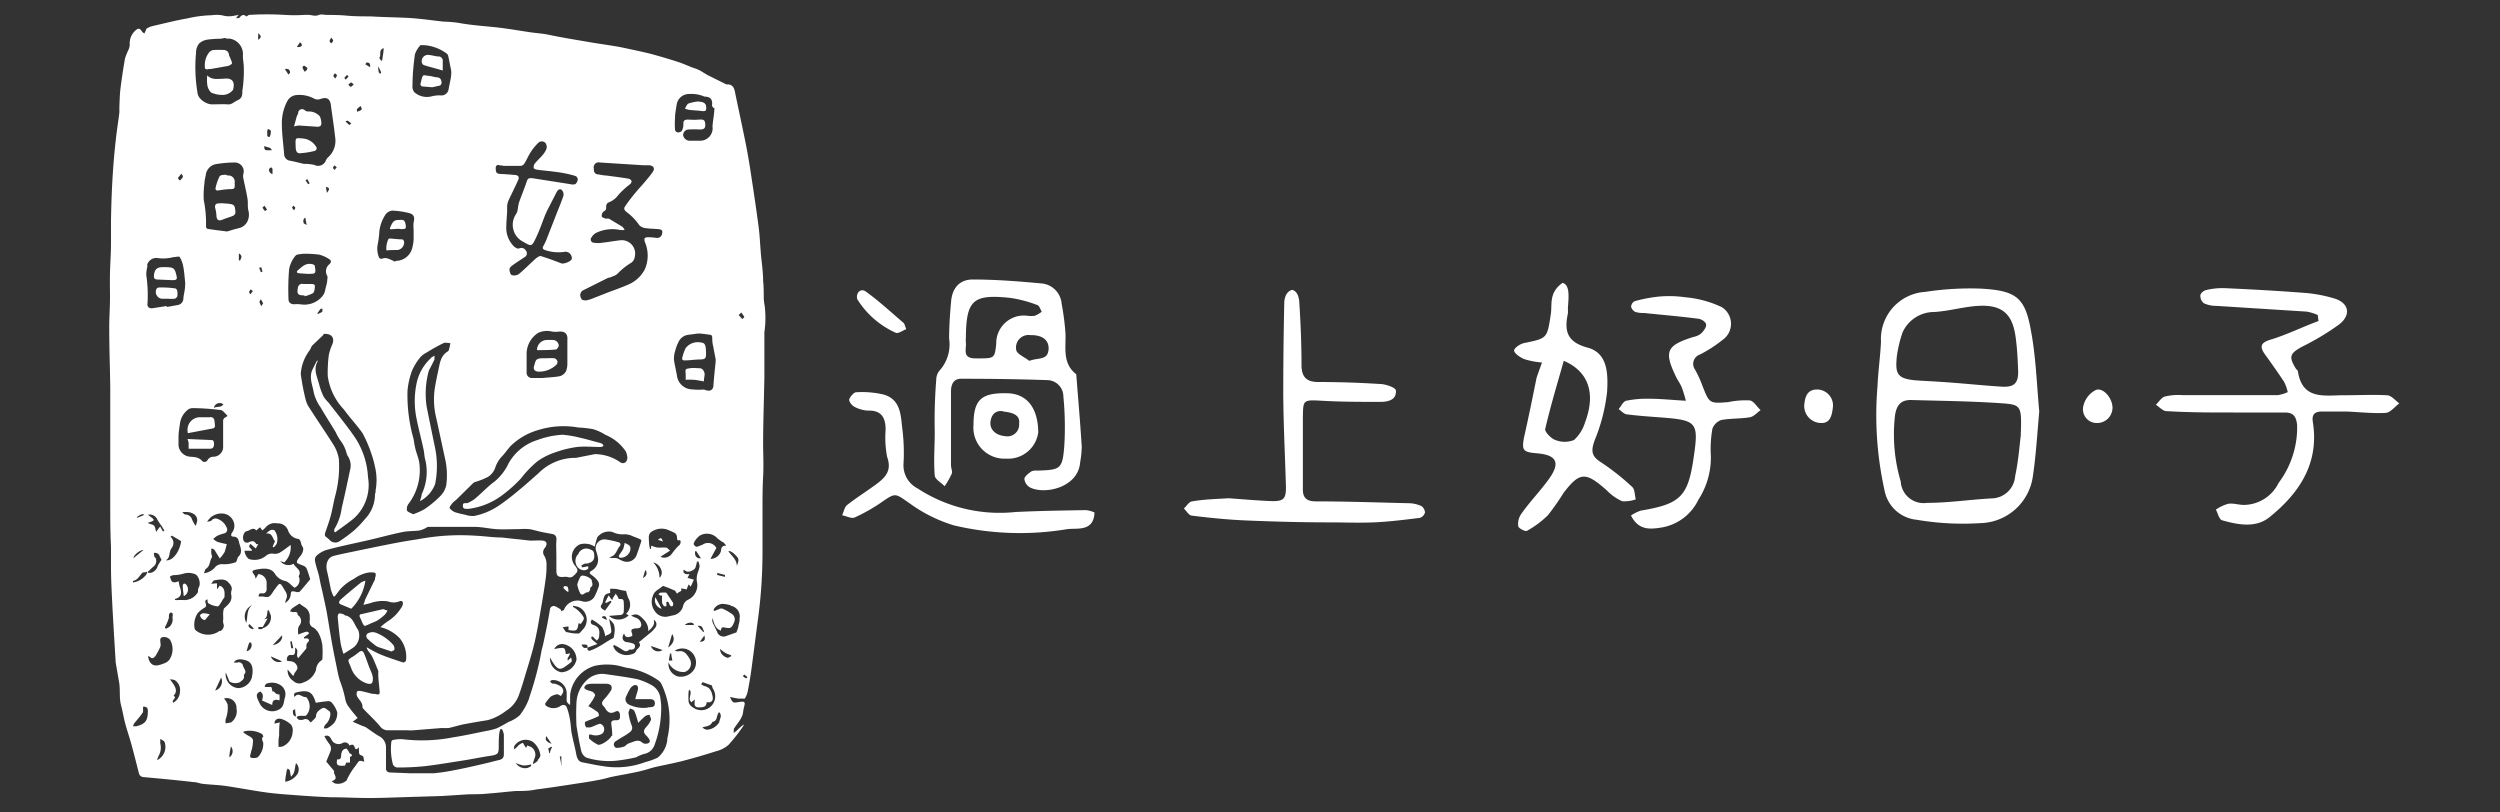 <svg id="圖層_1" data-name="圖層 1" xmlns="http://www.w3.org/2000/svg" viewBox="0 0 200 65"><rect x="0" y="0" width="200" height="65" fill="#333333" stroke="none"/><defs><style>.cls-1{fill:#fff;}</style></defs><title>icon-logo</title><path class="cls-1" d="M25.88,31.71a5.86,5.86,0,0,1-.33-.88c-.14-.64-.53-1.26-.13-1.93,0,0,0,0-.05-.07-.13.25-.25.48-.36.71-.32.65,0,1.28.1,1.9a3.47,3.47,0,0,0,.53,1.14c.39.67.81,1.32,1.22,2a3.77,3.77,0,0,0,.41.71,2.72,2.72,0,0,1,.45.94,1.13,1.13,0,0,0,.08.22A1.36,1.36,0,0,1,28,37.62c-.21,1-.42,2-.66,3a4.26,4.26,0,0,1-.6,1.72s0,.12,0,.18l.07.07c.5-.37,1-.71,1.49-1.11a3.6,3.6,0,0,0,1.14-3.3,6.35,6.35,0,0,0-1.28-3.52.56.56,0,0,1-.05-.08c-.28-.37-.56-.75-.85-1.12l-1-1.28A2.24,2.24,0,0,1,25.88,31.71Z"/><path class="cls-1" d="M31.81,20a.61.61,0,0,0,.52-.64c0-.08-.09-.21-.15-.21-.32,0-.65-.05-1-.07a.16.16,0,0,0-.12.07,1.8,1.8,0,0,0-.15.88C31.28,20,31.55,20,31.81,20Z"/><path class="cls-1" d="M16,49.24c0,.06.09.19.16.27a.94.94,0,0,0,.23.1l.39-.46a1.89,1.89,0,0,0-.51-.09A.33.33,0,0,0,16,49.24Z"/><path class="cls-1" d="M24.87,22.72c-.2,0-.41,0-.61,0a.34.34,0,0,0-.43.32c-.09.48,0,.6.53.59l0,.07a2.39,2.39,0,0,0,.68-.25c.12-.1.14-.36.15-.55S25,22.73,24.87,22.72Z"/><path class="cls-1" d="M23.91,21.86l.69.05c.64,0,.68,0,.6-.53,0-.19-.11-.23-.28-.26-.51-.09-.8.26-1.12.53C23.71,21.73,23.74,21.85,23.91,21.86Z"/><path class="cls-1" d="M14.71,46.69a.21.21,0,0,0-.09.18c0,.26.05.52.08.82a.59.59,0,0,0,.18-.94A.19.19,0,0,0,14.71,46.69Z"/><path class="cls-1" d="M46.45,46.11a2.69,2.69,0,0,0-.27.65,2.57,2.57,0,0,0,.24.71c.2.28.4-.16.64-.08,0,0,.11-.11.14-.19s0-.19.06-.22c.24-.16.09-.37.08-.55S46.61,45.91,46.45,46.11Z"/><path class="cls-1" d="M34.49,28.61s-.06.09-.11.13a3.77,3.77,0,0,0-1.05,1.91,6.94,6.94,0,0,0,0,2.87c.16.81.38,1.61.55,2.42.07.29.06.59.15.87a4.18,4.18,0,0,1-.3,2.74c0,.15-.07.31-.13.54a2.55,2.55,0,0,0,1.21-1.37,7.3,7.3,0,0,0,0-2.87c-.23-1.11-.46-2.22-.68-3.33a7,7,0,0,1,.15-2.77.87.87,0,0,1,.1-.24c.13-.26.27-.51.38-.77,0-.07,0-.19,0-.29Z"/><path class="cls-1" d="M28,60.28c-.05,0-.07-.12-.11-.17s-.13-.22-.19-.22a.41.41,0,0,0-.3.16.8.8,0,0,0-.11.38c0,.2-.06.37-.31.31-.11.46,0,.56.62.51l.1-.24L28,61l0-.45C28.12,60.51,28.28,60.41,28,60.28Z"/><path class="cls-1" d="M33.91,5.21c.48.15,1,.28,1.51.43,0-.28,0-.52,0-.75a.34.34,0,0,0-.28-.37c-.27,0-.54-.1-.81-.12a.5.5,0,0,0-.58.61A.29.29,0,0,0,33.91,5.21Z"/><path class="cls-1" d="M33.84,6.92l.74.06.49-.11c.17,0,.28-.14.25-.33s-.11-.33-.34-.35-.49-.11-.74-.13-.39-.13-.47.14-.08.31-.12.46A.19.19,0,0,0,33.84,6.92Z"/><path class="cls-1" d="M31.45,18.33c.21,0,.41-.06.62,0,.38,0,.45,0,.37-.42s-.29-.31-.62-.31-.44.23-.57.51S31.22,18.35,31.45,18.33Z"/><path class="cls-1" d="M24.24,11.08c-.61-.05-.61-.09-.59.54,0,.46.08.65.35.64a6.54,6.54,0,0,0,1.15-.18.22.22,0,0,0,.12-.37A1.38,1.38,0,0,0,24.24,11.08Z"/><path class="cls-1" d="M15.05,34.65l2-.38a.23.23,0,0,0,.15-.17,4,4,0,0,0-.05-.47.29.29,0,0,0-.36-.25l-.77,0a1,1,0,0,0-1,1.2S15,34.66,15.05,34.65Z"/><path class="cls-1" d="M17.5,15.23a7,7,0,0,1,.91-.1c.35,0,.4-.05.36-.49a.5.5,0,0,0-.53-.6c-.08,0-.16-.07-.22-.06s-.4,0-.46.14a4.08,4.08,0,0,0-.3.85C17.2,15.18,17.28,15.27,17.5,15.23Z"/><path class="cls-1" d="M18.53,16.34a2.84,2.84,0,0,0-.51-.06,2.33,2.33,0,0,0-.59,0c-.18,0-.27.16-.21.38a3,3,0,0,1,.09.5c0,.44.17.55.5.41s.57-.19.84-.31a.32.32,0,0,0,.18-.23,1.52,1.52,0,0,0-.07-.52A.37.37,0,0,0,18.53,16.34Z"/><path class="cls-1" d="M16.72,5.52l.14,0L18.1,5.3a.74.74,0,0,0,.44-.19c.06-.07-.05-.28-.1-.42s-.1-.19-.12-.29A.41.41,0,0,0,17.94,4,7.93,7.93,0,0,0,17.1,4a.55.55,0,0,0-.35.17,1.63,1.63,0,0,0-.36,1.17C16.36,5.54,16.5,5.58,16.72,5.52Z"/><path class="cls-1" d="M17.87,6.3h0c-.44,0-.91.12-1.29-.27a3.16,3.16,0,0,0,0,.73,1.06,1.06,0,0,0,.32.65,2.14,2.14,0,0,0,.82.18,1.06,1.06,0,0,0,.92-.4C18.83,6.53,18.57,6.2,17.87,6.3Z"/><path class="cls-1" d="M16.84,35.2,15,35.12a2.46,2.46,0,0,1,.09.31c0,.13,0,.25,0,.47l1.71,0c.24,0,.34-.17.32-.41S17.07,35.2,16.84,35.2Z"/><path class="cls-1" d="M25.4,10.14a.37.37,0,0,0,.26-.09c.12-.12,0-.75-.16-.83a1.19,1.19,0,0,0-.9-.3c-.07,0-.16-.06-.23-.11a.31.31,0,0,0-.51.18c0,.13-.11.26-.14.39s-.12.44-.2.74a1.87,1.87,0,0,1,.39-.08Z"/><path class="cls-1" d="M22,43.3l-.19.43.09.06a1.56,1.56,0,0,0,.23-.28,1.16,1.16,0,0,0-.18-1.09.41.41,0,0,0-.33,0,1.56,1.56,0,0,0-.33.27C21.79,42.6,21.78,43.06,22,43.3Z"/><path class="cls-1" d="M12.56,22.36l1.15.05v0h.15c.3,0,.32-.12.26-.36-.14-.6-.21-.66-.83-.68h-.24c-.53,0-.7.18-.74.73C12.3,22.26,12.38,22.35,12.56,22.36Z"/><path class="cls-1" d="M53.3,47.41a4.23,4.23,0,0,0-.43,0c-.07,0-.13.07-.2.12a1.77,1.77,0,0,0,.17.12s.09,0,.13,0a3.41,3.41,0,0,0,0,.57.66.66,0,0,0,.16.28s.18,0,.18,0,0-.21,0-.33c.19-.1.2.08.26.21a.23.23,0,0,0,.14.13s.12,0,.13-.09a.36.36,0,0,0,0-.21Z"/><path class="cls-1" d="M14,23.07A7.57,7.57,0,0,0,12.73,23a.25.25,0,0,0-.21.11.55.55,0,0,0,.43.79c.16,0,.33,0,.5,0v0a2.74,2.74,0,0,0,.5,0c.09,0,.24-.14.24-.22S14.27,23.12,14,23.07Z"/><path class="cls-1" d="M49.73,44.62a.82.82,0,0,0,.68-.55c.07-.39,0-.43-.44-.64a2.44,2.44,0,0,1-.12.5,4,4,0,0,1-.29.43C49.45,44.55,49.52,44.63,49.73,44.62Z"/><path class="cls-1" d="M44.35,28.66a3.9,3.9,0,0,0-.59,0h-.3c-.63,0-.59.15-.74.64-.07.25.06.41.33.43a2,2,0,0,0,1.45-.54.33.33,0,0,0,.09-.3A.36.36,0,0,0,44.35,28.66Z"/><path class="cls-1" d="M52.84,55.94a1.38,1.38,0,0,0-.66-1.1,5.22,5.22,0,0,0-1.17-.5c-.87-.18-1.76-.29-2.64-.42a1.77,1.77,0,0,0-1.31.39,2.65,2.65,0,0,0-.94,1.84,18.67,18.67,0,0,0,0,1.93c.1.57.21,1.29.38,2a.83.83,0,0,0,.41.53,6.07,6.07,0,0,0,2.36.25,14.44,14.44,0,0,0,1.6-.27.55.55,0,0,0,.15-.08,4.78,4.78,0,0,1,.48-.19,1.08,1.08,0,0,0,.85-.69,8.38,8.38,0,0,0,.54-2.71C52.91,56.6,52.89,56.26,52.84,55.94Zm-3.93,2.94c-.09.27-.84.79-1.09.69a2.81,2.81,0,0,1-.7-.5s0-.19,0-.29a.51.51,0,0,1,.22,0,1,1,0,0,0,.84-.09A.46.46,0,0,0,48,57.9c-.26.06-.5.2-.77.29-.1,0-.28,0-.33,0a.58.58,0,0,1-.11-.39c0-.06.17-.11.27-.16a8,8,0,0,0,.85-.36.43.43,0,0,0-.09-.31,7.71,7.71,0,0,0-.75-.48c.08-.11.18-.23.26-.36a2.53,2.53,0,0,0,.28-.51c0-.06-.1-.21-.18-.26s-.35-.11-.51-.18-.18-.15-.17-.2a.4.4,0,0,1,.2-.22,1.48,1.48,0,0,1,.47-.06c.37,0,.75,0,1.12,0a.56.56,0,0,1,.35.14.43.43,0,0,1,0,.38,5.34,5.34,0,0,1-.59.76c-.17.2-.19.36,0,.53l.06.06c.2.36.41.61.89.35.22-.12.35.08.35.32s0,.39-.34.38-.4.12-.34.43a7,7,0,0,1,.06.8A.31.31,0,0,1,48.91,58.88Zm3.16-1.27a2,2,0,0,1-.39.57c-.21.24-.22.42,0,.64l.12.13c.12.15.28.34.11.48a.48.48,0,0,1-.5,0c-.35-.33-.67-.1-1,0s-.32.24-.5.3a1.81,1.81,0,0,1-.61.1c-.07,0-.18-.14-.19-.22a.32.32,0,0,1,.1-.28c.29-.2.59-.37.89-.55a3.06,3.06,0,0,0,.29-.21.42.42,0,0,0,.14-.54,4.37,4.37,0,0,1-.25-1c0-.11.08-.24.12-.36.12.06.27.09.33.18a2.49,2.49,0,0,1,.2.54c.05.13.08.27.13.44a7.05,7.05,0,0,1,.57-.55.9.9,0,0,1,.34-.1C52,57.34,52.12,57.5,52.07,57.61Zm-.25-1a2.67,2.67,0,0,1-1.52-.25.48.48,0,0,1-.22-.62c.1-.21.2-.43.32-.63a.72.72,0,0,1,.26-.26c.24-.12.41,0,.38.28a3,3,0,0,1-.12.43l-.1.37c.36,0,.67,0,1,0s.56,0,.57.34S52.06,56.57,51.82,56.59Z"/><path class="cls-1" d="M52.93,48.7c-.16-.3-.32-.6-.5-.92A.71.71,0,0,0,52.93,48.7Z"/><path class="cls-1" d="M37.33,40.71h.12a5.61,5.61,0,0,0,2.76-1.12,10.83,10.83,0,0,0,1.47-1.32A8.62,8.62,0,0,1,43,36.9a5.33,5.33,0,0,1,1.41-.71,8.68,8.68,0,0,1,1.74-.43c.63-.07,1.28,0,1.93,0a.52.52,0,0,0,.19-.08c0-.07-.06-.16-.12-.19a2.15,2.15,0,0,0-.36-.11c-.46-.12-.91-.26-1.38-.36A8.38,8.38,0,0,0,45,34.78,6.82,6.82,0,0,0,43,35.2a4,4,0,0,0-2.32,1.88,4.13,4.13,0,0,1-1.1,1.43c-.59.43-1.1,1-1.66,1.45a3.23,3.23,0,0,1-.53.29c-.31,0-.36,0-.36.22S37.17,40.7,37.33,40.71Z"/><path class="cls-1" d="M44.24,27.2a5.27,5.27,0,0,0-.56,0,.81.81,0,0,0-.72.81c.51,0,1,0,1.5-.05.09,0,.22-.19.24-.3A.47.47,0,0,0,44.24,27.2Z"/><path class="cls-1" d="M52.63,43.18l.41.14C52.92,43,52.87,43,52.63,43.18Z"/><path class="cls-1" d="M61.18,24.5a4.66,4.66,0,0,1-.08-.64c0-.46,0-.93-.05-1.39,0-.76-.13-1.53-.19-2.29s-.08-1.3-.16-1.95c-.17-1.3-.36-2.59-.56-3.89-.13-.88-.27-1.77-.44-2.64-.28-1.42-.59-2.82-.88-4.23-.07-.36-.14-.7-.61-.72a.34.34,0,0,1-.11,0l-1.54-.77L56,5.64l-.26-.12-.38-.13c-.36-.14-.71-.3-1.07-.42-.67-.22-1.35-.42-2-.6S50.71,4,49.92,3.83s-1.85-.3-2.77-.46C46,3.17,44.91,3,43.79,2.76c-.43-.08-.87-.11-1.31-.17-.95-.14-1.9-.31-2.85-.41s-2-.17-3-.36a10.73,10.73,0,0,0-1.14-.09c-.85-.09-1.71-.22-2.57-.28-1.09-.07-2.18-.07-3.27-.14-.64,0-1.29,0-1.93-.06S26.62,1.2,26,1.19a1,1,0,0,0-.49,0c-.29.15-.56,0-.84,0-.1,0-.2,0-.29,0a12.68,12.68,0,0,1-1.63,0,23.62,23.62,0,0,0-2.79,0c-.08,0-.16.08-.25.13-.19-.18-.36-.15-.53.07,0,.06-.17.05-.26.08l0-.08.18-.21a4.36,4.36,0,0,1-.67.12,2,2,0,0,1-.68-.08,3,3,0,0,0-.84,0A9.49,9.49,0,0,0,15,1.47c-.93.16-1.85.4-2.77.61a1.67,1.67,0,0,0-.44.17c-.08,0-.11.17-.16.26s-.05.11-.08.17a1,1,0,0,1-.16-.12c-.11-.14-.19-.33-.41-.23a1.36,1.36,0,0,0-.6,1.23,1,1,0,0,1-.1.42,5.11,5.11,0,0,0-.28.7c-.14.79-.26,1.59-.36,2.39-.06.48-.07,1-.09,1.47,0,.15,0,.31,0,.46-.1.8-.23,1.6-.31,2.4-.11,1-.19,2-.25,3.06s-.09,2.08-.11,3.13c0,.62,0,1.24,0,1.86,0,.78-.06,1.57-.08,2.35s0,1.32,0,2c0,.85-.07,1.69-.06,2.53,0,1.56.06,3.11.08,4.66,0,1.24,0,2.48,0,3.72,0,1,0,2.09,0,3.13,0,.81,0,1.61,0,2.42,0,1.16,0,2.32.06,3.47,0,.55,0,1.09,0,1.63,0,1,.06,2.08.11,3.12.08,1.47.17,2.94.26,4.41a.24.24,0,0,0,0,.08l.27,1.56c.12.62,0,1.25.16,1.87s.21,1,.34,1.49.35,1.14.51,1.72c.2.74.39,1.49.58,2.24a.4.4,0,0,0,.4.32c1.35.12,2.7.25,4,.4.25,0,.49.12.74.14.61.07,1.22.08,1.83.17,1.09.16,2.16.37,3.25.52.8.11,1.61.16,2.41.22s1.81.13,2.71.16c1.11,0,2.22.07,3.34.06s2.42-.07,3.63-.1l1.94-.06,2.2-.14c.51,0,1,0,1.52-.06.73-.05,1.45-.14,2.18-.2.54,0,1.08,0,1.62-.12,1.1-.14,2.2-.31,3.3-.48.62-.09,1.23-.19,1.84-.31.33-.06.66-.17,1-.24.65-.13,1.32-.24,2-.39s1-.29,1.54-.41,1.32-.27,2-.44c.92-.24,1.82-.5,2.72-.79a2.36,2.36,0,0,0,1-.51,13.42,13.42,0,0,0,1.15-1.46.58.58,0,0,0,.08-.18,4.81,4.81,0,0,0-.58.51l-.23.18c0-.11,0-.24,0-.32.15-.24.33-.46.48-.69a2,2,0,0,0,.22-.44c.06-.2.06-.41.12-.61.12-.44.07-.49-.39-.42s-.51.12-.73-.41a5.76,5.76,0,0,0,.7.14c.16,0,.42,0,.48,0a1.75,1.75,0,0,0,.26-.7c.12-.61.22-1.23.3-1.84.16-1.2.31-2.4.47-3.61A40.4,40.4,0,0,0,61,44.06c0-1.06,0-2.13,0-3.19s0-1.84.05-2.75,0-1.76,0-2.63c0-1.77.07-3.53.1-5.29,0-.64,0-1.27,0-1.9s0-1.14,0-1.71A8.12,8.12,0,0,0,61.18,24.5ZM59,44.59c.17.24,0,.46-.05.71,0-.55-.43-.82-.68-1.21C58.44,44.05,58.7,44.23,59,44.59Zm-1.16-1.23a2.43,2.43,0,0,1,.26.29c-.39,0-.4.21-.43.46a.87.87,0,0,1-.83.6c.16-.31.31-.58.47-.87a.76.76,0,0,0-1.1-.27l-.4.16c-.17.05-.38-.15-.29-.32a1.5,1.5,0,0,1,.48-.57,1.14,1.14,0,0,1,1.32.15C57.43,43.12,57.62,43.23,57.79,43.36ZM58,46l0,.15L57.38,46l0-.17Zm-3,2a.77.77,0,0,0-.34.43,1,1,0,0,1-.83.8l-.35.08a1,1,0,0,1-1.09-.41,1.26,1.26,0,0,1-.16-1.23c.12-.42.52-.53.79-.79,0,0,0,0,.05,0a9.29,9.29,0,0,1,.87.35c.09,0,.15.17.22.27l.06-.07.28-.16,0-.2.45.08c0-.11.09-.24.14-.4l.17.18.25-.56L55,46.23l.16-.3a2,2,0,0,1-.27,0,.39.39,0,0,1-.21-.14s0-.14,0-.21a1.28,1.28,0,0,1,.2.11c.17.14.68-.06.76-.3s.08-.31.12-.47h.11a1.4,1.4,0,0,1,.1.39,3.28,3.28,0,0,1-.15.51,1.64,1.64,0,0,0-.08.65A1.29,1.29,0,0,1,55,48Zm.44,2-.65,0c.17-.2.58-.25.68-.11S55.44,50,55.43,50Zm-2,1.84.33-1.12C54,51.06,53.93,51.48,53.41,51.83Zm.39,1-.31,0c0-.2.06-.38.08-.56l.1,0C53.71,52.47,53.75,52.66,53.8,52.87Zm-2.7-1.43c.13.18.06.31-.06.44s-.13.11-.16.18c-.08.23-.26.29-.49.34a1.2,1.2,0,0,1-1.22-.4,1.4,1.4,0,0,1-.15-.3l.08-.07a5.19,5.19,0,0,1,.65.37c.22.15.39.19.55,0,0,0,.1,0,.15,0,.23,0,.32-.11.32-.28s-.14-.2-.25-.24a3.12,3.12,0,0,0-.46-.09c-.29-.07-.38-.39-.16-.68.11.4.37.3.65.2,0-.07,0-.12,0-.17-.14-.32-.08-.4.28-.44.19,0,.43,0,.44-.29a.63.63,0,0,0-.43-.56,2.26,2.26,0,0,1-.38-.17c.4-.19.63-.1,1,.31a1.19,1.19,0,0,1,.37.94c.26-.26.56-.47.44-.92a.42.42,0,0,1,.13.62,2.18,2.18,0,0,1-.42.44l-.79.65A.25.25,0,0,0,51.1,51.44ZM47,51.81v0c-.26.08-.38,0-.48-.25.46,0,.49,0,.48.25h0v0l.79-.29-.41-.34a.46.46,0,0,1-.09-.2s.09-.07.11-.06a.58.58,0,0,1,.14.13l.21.2c.06-.08.16-.17.17-.26.06-.51.08-.82-.46-1-.22-.07-.25-.24-.11-.43a4.23,4.23,0,0,1,.82.6,2.2,2.2,0,0,1,.25.76c.09-.18.53-.12.48-.5s-.1-.55-.17-.9a1.8,1.8,0,0,1,.38.43,1.42,1.42,0,0,1,.06.58,5,5,0,0,1-.08.51,2.1,2.1,0,0,0-.3.15l-.33.2c-.14.09-.29.19-.44.27a4.68,4.68,0,0,1-.78.38c-.14.05-.28,0-.24-.23Zm-1.31.78-.12.13-.16.13c0-.07,0-.15,0-.2a1.67,1.67,0,0,0,.2-.38l-.34.06c-.06-.18,0-.49-.28-.5a3.11,3.11,0,0,0-.65.1.69.69,0,0,1,.72-.4,1.25,1.25,0,0,1,1.06,1.25,1.29,1.29,0,0,1-1.23,1A1.13,1.13,0,0,1,44,52.6a5.39,5.39,0,0,0,.37.6c.29.37.49.39.88.1a5.32,5.32,0,0,0,.47-.36.22.22,0,0,0,0-.18C45.75,52.7,45.69,52.65,45.66,52.59Zm-.32-2c-.13,0-.21-.23-.36-.41l.47-.07v.29c.65.11.72.06.8-.54l.19.05c.09-.14.16-.23.22-.34a.32.32,0,0,0,0-.19,2.26,2.26,0,0,0-.85-.83v-.08a1.76,1.76,0,0,1,.49.11,1.13,1.13,0,0,1,.27,1.81c-.1.1-.21.29-.33.29A3,3,0,0,1,45.34,50.56Zm4.93-1.37a1.15,1.15,0,0,1-1.59.05l.91-.07a.28.28,0,0,0,.28-.32,5.45,5.45,0,0,0,0-.7c0-.14-.05-.28-.27-.26s-.15-.12-.22-.2a1.53,1.53,0,0,1-.16-.25c0,.1-.11.19-.16.28S49,47.9,49,48l-.1-.07-.21-.3c-.09.18-.19.37-.28.56l.08.05.35-.18.08.08-.52.71c-.24-.15-.48-.25-.23-.55a.83.83,0,0,0,.08-.28c.1-.43.18-.52.56-.58,0-.14,0-.27,0-.34.27,0,.48,0,.69.06s.44.09.59.12a3.88,3.88,0,0,0,.17.56,1,1,0,0,1-.18,1.27Zm-1.73.4-.4-.2,0-.09C48.36,49.26,48.5,49.26,48.54,49.59Zm2.85-3.33c.07-.25.14-.46.2-.69C51.82,45.81,51.74,46.11,51.39,46.26ZM53,52a.6.6,0,0,1-.92-.32Zm-.73-7a.88.88,0,0,1,.64.62.58.58,0,0,1-.15.61A1.71,1.71,0,0,0,52.26,45Zm3.35-.91.08,0,.37.57a.38.38,0,0,1-.45-.27A.69.69,0,0,1,55.61,44.12Zm.73,6.41-.08.07-.46-.5C56.24,50,56.2,50.34,56.34,50.53Zm0,.34c.1.37,0,.48-.37.51ZM54,9.45c0-.36.08-.71.13-1.06a1,1,0,0,1,1-.87,2.58,2.58,0,0,1,1.23.21s0,0,0,0c.48,0,.67.24.6.71,0,.06.07.13.1.19l.09,0c0,.49-.12,1-.15,1.48A1,1,0,0,1,56,11.26c-.27,0-.53,0-.8,0a.54.54,0,0,1-.55-.44.45.45,0,0,1,.43-.46,6.27,6.27,0,0,1,.87,0c.39,0,.49-.1.47-.44s-.16-.38-.53-.35-.59,0-.88,0-.35.12-.34.38a1.07,1.07,0,0,1-.13.53.44.44,0,0,1-.35.11.27.27,0,0,1-.19-.21A7.79,7.79,0,0,1,54,9.45Zm0,18.68a3.36,3.36,0,0,1,.27-.75,1,1,0,0,1,.82-.6l.77-.1c.24,0,.59.05.92.1.16,0,.21.11.2.3a2.39,2.39,0,0,0,.08.64c.06.35.13.69.19,1a1.77,1.77,0,0,1,0,.23c-.06.61-.13,1.21-.17,1.81,0,.45-.28.6-.7.42a1.21,1.21,0,0,0-.34,0,6.49,6.49,0,0,1-.88-.05,1.25,1.25,0,0,1-1-1.05c-.07-.43-.18-.85-.24-1.28A1.85,1.85,0,0,1,54,28.13Zm0,14.52a.44.44,0,0,1,.16.34c0,.25.06.26.25.22a.35.35,0,0,1-.15.47,6.45,6.45,0,0,0-.52.63.76.76,0,0,1-.76.29.56.56,0,0,1-.13-.07l.76-.48c-.13-.1-.21-.22-.31-.24s-.41,0-.61,0-.37-.09-.6-.15l0,.25H52a3,3,0,0,1-.08-.51c0-.33-.12-.72.29-.91a1.4,1.4,0,0,1,1.32-.06A3.89,3.89,0,0,1,54,42.65ZM46.66,23.22l2-1c.11,0,.24-.06.36-.11a1.07,1.07,0,0,0,.38-.21A5.32,5.32,0,0,1,50.53,21a.7.7,0,0,0,.25-.45,1.07,1.07,0,0,0-1.13-1.33c-.5.05-1,.15-1.49.2a2,2,0,0,1-.64,0,.26.26,0,0,1-.19-.44.89.89,0,0,1,.4-.37,3,3,0,0,1,1.84-.22,1.2,1.2,0,0,0,.4,0,1,1,0,0,0-.18-.25l-1.08-.65c-.06,0-.16,0-.23,0s-.33-.1-.34-.18a.45.45,0,0,1,.15-.39c.2-.1.21-.21.2-.4a.38.38,0,0,1,.16-.31,1.72,1.72,0,0,0,.83-.63,6.91,6.91,0,0,1,.93-.85c.07-.06.14-.2.11-.26a.35.35,0,0,0-.26-.18c-.59-.1-1.18-.17-1.77-.25-.22,0-.45-.07-.67-.09s-.34-.21-.31-.45A.4.4,0,0,1,48,13l3.47.22c.13,0,.27,0,.41,0,.36,0,.55.22.35.52s-.64.82-1,1.22-.86,1-1.24,1.58c-.17.24.14.42.28.53a4.56,4.56,0,0,1,.87.94.79.79,0,0,0,.51.24c.34.05.69.05,1,.08s.37.1.32.36a.4.4,0,0,1-.47.34,4.6,4.6,0,0,0-.64-.05c-.31,0-.35.09-.27.38a2.75,2.75,0,0,1,0,2.18,2.67,2.67,0,0,1-1.29,1.21c-.52.23-1.06.42-1.6.62l-1.4.55a2.85,2.85,0,0,1-.39.11c-.22,0-.39,0-.46-.26A.44.44,0,0,1,46.66,23.22Zm-6.75-10a2.73,2.73,0,0,1,.4.05c.46,0,.92,0,1.37,0a.44.44,0,0,0,.29-.22c.18-.29.31-.62.5-.9a4.12,4.12,0,0,1,.59-.72.4.4,0,0,1,.57,0,.55.55,0,0,1,.09.47,1.82,1.82,0,0,1-.34.54c-.19.22-.42.42-.6.65a.45.45,0,0,0-.08.35c0,.07.19.12.29.14.63.08,1.26.13,1.88.23a9,9,0,0,1,1.17.27.32.32,0,0,1,.18.26.56.56,0,0,1-.19.39.73.73,0,0,1-.42,0l-3.06-.48c-.21,0-.32,0-.4.24-.19.58-.43,1.14-.63,1.71a4.68,4.68,0,0,0-.1.54,1,1,0,0,1-.13.38,1.52,1.52,0,0,0,.58,2.23c.65.38.67.38,1-.31s.51-1.26.76-1.88l.15-.33.74-1.44c.09-.17.23-.33.41-.2a.51.51,0,0,1,.15.45c-.17.53-.4,1.05-.6,1.57l-.78,2a4.66,4.66,0,0,1-.22.45c-.1.16-.08.27.11.34a3.27,3.27,0,0,0,1.55.15.5.5,0,0,1,.6.45.25.25,0,0,1,0,.12c-.06.2-.64.42-.83.35-.55-.21-1.1-.42-1.67-.59-.11,0-.3.13-.42.24-.44.4-.86.83-1.32,1.21a.65.65,0,0,1-.54.08c-.11,0-.2-.28-.2-.44s.11-.24.21-.32c.31-.24.65-.44,1-.68a.34.34,0,0,0,.1-.52.41.41,0,0,0-.55-.17c-.12.05-.39-.12-.49-.26a2.1,2.1,0,0,1-.53-1.31c0-.54.05-1,.07-1.37,0-.14,0-.27,0-.41a1.46,1.46,0,0,1,.1-.47c.26-.56.54-1.11.79-1.67.1-.23,0-.37-.25-.39s-.75-.07-1.12-.08-.41-.12-.43-.37S39.69,13.2,39.91,13.19Zm5.48,14c0,.61,0,1.22,0,1.83a1.71,1.71,0,0,1-.11.65.82.82,0,0,1-.47.39c-.46.09-.94.1-1.41.15h0l-.82,0a.42.42,0,0,1-.45-.47c0-.51,0-1,0-1.53a2,2,0,0,1,.94-1.62,1.72,1.72,0,0,1,1.12-.09,2.34,2.34,0,0,0,.52,0C45.21,26.48,45.43,26.72,45.39,27.2ZM36.48,40l1.36-1.34a.49.49,0,0,1,.2-.11,5.8,5.8,0,0,0,1-.4,1.44,1.44,0,0,0,.56-.68,2.42,2.42,0,0,1,.51-.91c.26-.26.47-.58.72-.86A5.18,5.18,0,0,1,43,34.42a6.84,6.84,0,0,1,3.27-.22,9.1,9.1,0,0,1,1.17.13,4,4,0,0,1,1,.46,3.61,3.61,0,0,1,1.62,1.32,1.42,1.42,0,0,1,.13.5c0,.37-.31.57-.6.35a3.59,3.59,0,0,0-2-.63l-1.52.3-.18,0a4.14,4.14,0,0,0-2.79,1.21c-.56.49-1.12,1-1.69,1.46a17.82,17.82,0,0,1-1.49,1.14,5.45,5.45,0,0,1-2,.84,2,2,0,0,1-.74-.11,6.66,6.66,0,0,1-.77-.19,1,1,0,0,1-.45-.35c0-.07.15-.28.26-.41A2.33,2.33,0,0,1,36.48,40Zm-1.57-6.51c.24,1.07.46,2.15.7,3.22a6,6,0,0,1,.09,2.11,1.75,1.75,0,0,1-.51.9,8.38,8.38,0,0,1-1.21,1,5.32,5.32,0,0,1-.93.42c-.19-.11-.43-.17-.49-.3a.66.66,0,0,1,.12-.53A4.44,4.44,0,0,0,33.54,37c-.06-.37-.22-.73-.31-1.1s-.1-.56-.16-.84a12.86,12.86,0,0,1-.47-3.8,6.29,6.29,0,0,1,.36-1.6,4.54,4.54,0,0,1,.64-1.05,1.61,1.61,0,0,1,.48-.38c.46-.28.92-.55,1.4-.78.15-.07.37,0,.55,0a4.64,4.64,0,0,1-.11.51.26.26,0,0,1-.12.17c-.55.34-.61.92-.73,1.47s-.19.91-.27,1.36A6.17,6.17,0,0,0,34.91,33.48ZM33.19,4.36a2,2,0,0,1,.45-.75s.16,0,.25,0a3.44,3.44,0,0,1,1.8.64.35.35,0,0,1,.16.2c.08.34.14.68.23,1.12s-.1,1-.19,1.56a.58.58,0,0,1-.66.5,2.55,2.55,0,0,0-.67.07,1.52,1.52,0,0,1-1.41-.32A.72.72,0,0,1,33,6.83C33,6,33.08,5.18,33.19,4.36Zm-2.5-.51c0,.36-.08.68-.12,1l-.11,0c0-.08-.14-.21-.11-.24C30.53,4.42,30.25,4,30.69,3.85Zm-.42,1.48c.06.13.14.25.19.38s0,.11,0,.17-.15-.06-.16-.1a3.12,3.12,0,0,1-.05-.44Zm-.05,14.2a6.86,6.86,0,0,0,.12-.91,3,3,0,0,1,.54-1.51.79.79,0,0,1,.5-.26,6.66,6.66,0,0,1,1.33.19c.42.11.48.33.38.75a2.86,2.86,0,0,0,0,.58c0,.26,0,.52,0,.77a3.1,3.1,0,0,1-.09.61,1.36,1.36,0,0,1-1.37,1.12l0,.08a4.72,4.72,0,0,0-.61-.27.64.64,0,0,0-.41,0c-.17.06-.26,0-.31-.14A1.82,1.82,0,0,1,30.22,19.53ZM29.36,5c.2,0,.27.11.25.38l-.39-.24C29.27,5.07,29.31,5,29.36,5Zm-.51,3.5c.25.36-.11.34-.27.45C28.52,8.73,28.52,8.73,28.85,8.48Zm-.56-1.74c-.1.09-.17.19-.24.18s-.12-.11-.18-.17a1,1,0,0,1,.22-.18S28.19,6.66,28.29,6.74ZM28.1,9.87c-.08.07-.15.14-.16.13s-.17-.16-.26-.24.11-.11.14-.1A2,2,0,0,1,28.1,9.87ZM27.76,6l.13.12-.23.25s-.12-.13-.11-.14A1.55,1.55,0,0,1,27.76,6ZM29,34.65a9.77,9.77,0,0,1,.7,1.62A8.09,8.09,0,0,1,30,37.35a4.54,4.54,0,0,1,.05,1.87c0,.1,0,.2-.05.3a2.86,2.86,0,0,1-.8,2,8.64,8.64,0,0,1-.83.88,12.29,12.29,0,0,1-1.15.86.62.62,0,0,1-.86-.07,1.57,1.57,0,0,0-.24-.21c-.18-.12-.14-.25-.09-.41.16-.45.32-.89.44-1.35s.21-1,.33-1.49a9.07,9.07,0,0,0,.31-3,3.11,3.11,0,0,0-.46-1.19c-.63-1-1.32-2-2-3.07a2.16,2.16,0,0,1-.21-.55,18.83,18.83,0,0,1-.38-2A3.53,3.53,0,0,1,24.79,28l.16-.33.93-.89,0-.07H26c.54,0,.78.32.59.83a4.21,4.21,0,0,0-.29.89,11.54,11.54,0,0,0-.08,1.66,4.87,4.87,0,0,0,1.3,2.68C28,33.43,28.54,34,29,34.65ZM23.47,54.48a1,1,0,0,1-.46-.92l.41.48.09,0c0-.3.43-.44.23-.81s-.49-.31-.78-.37c-.05-.28.09-.5.34-.46s.3-.11.31-.31,0-.16,0-.28c.37.22,0,.56.25.84l.58-.69a.27.27,0,0,0,.08-.18.45.45,0,0,1,.15-.44c.08-.08.07-.27-.15-.27h-.2l0-.09.39-.28c0-.15-.1-.2-.34-.13l-.52.19c0-.3-.06-.54.14-.77a.56.56,0,0,0-.06-.7s-.11-.08-.12-.12c0-.25-.19-.22-.37-.2a1.27,1.27,0,0,1-.24-.07,1.06,1.06,0,0,1,.17-.23c.2-.15.42-.27.59-.39a4,4,0,0,0,.37.27.86.86,0,0,1,.45.8,1.51,1.51,0,0,1,0,.3.49.49,0,0,0,.32.57,1.37,1.37,0,0,1,.46.59,2.76,2.76,0,0,1,.23.84,7.8,7.8,0,0,1,0,1.08.11.11,0,0,1-.06.09,1,1,0,0,0-.45.77,1.56,1.56,0,0,1-1,1A.68.68,0,0,1,23.47,54.48Zm.14,2.24c0,.25.05.41.07.6-.27-.06-.24-.25-.25-.4S23.52,56.82,23.61,56.72Zm-.39-5.41.14,0c0,.18.07.36.1.55l-.16,0Zm.42-30.85c.11-.14.43-.12.61-.16a8.67,8.67,0,0,1,1.28.07,2.63,2.63,0,0,1,.82.37c.17.1.15.26,0,.4a.72.72,0,0,0-.17.93c.05.09,0,.24,0,.36s-.08.44-.14.65a1.58,1.58,0,0,1-.15.48,1.86,1.86,0,0,1-1.88.78,4,4,0,0,0-.49,0c-.26,0-.44-.15-.44-.4a19.19,19.19,0,0,1,.05-2.4A2.3,2.3,0,0,1,23.64,20.46Zm-.28-3.87s.07-.09.11-.13a.52.52,0,0,1,.16.17s-.05.1-.11.2A1,1,0,0,1,23.36,16.59ZM24.54,18c-.11-.07-.23-.1-.25-.16s-.08-.33.14-.43C24.46,17.63,24.49,17.79,24.54,18Zm-.1-3.58.14-.09.19.33-.12.08Zm1.63.53c.31.08.33.16.08.48Zm-.3,10a2.12,2.12,0,0,1-.37.18l0-.07a2.8,2.8,0,0,1,.25-.35.19.19,0,0,1,.15,0C25.78,24.78,25.81,24.91,25.77,24.93Zm.86-11.52a.76.76,0,0,1,.13-.2l.18.15-.18.22C26.7,13.5,26.62,13.45,26.63,13.41Zm.16-7.55c.06,0,.15.09.16.15s-.06.13-.13.25c-.08-.1-.15-.16-.15-.21S26.75,5.92,26.79,5.86ZM26.5,3c.08.12.15.19.15.25s-.08.14-.13.2-.14-.11-.15-.18S26.44,3.14,26.5,3ZM24.32,5.25a1,1,0,0,1,.28.2s-.05.12-.08.18l-.15.11a1.73,1.73,0,0,1-.18-.36S24.3,5.24,24.32,5.25ZM24,3.38c.2.17.2.29,0,.37a.52.52,0,0,1-.25,0Zm-.81,2.45s-.07.09-.12.13l-.28-.44C23.17,5.47,23.19,5.66,23.21,5.83ZM23,8.06a.92.92,0,0,1,.75-.46,2.51,2.51,0,0,1,1.42.31.64.64,0,0,0,.49,0c.49-.17.75,0,.81.5.11.85.25,1.7.34,2.55a1.78,1.78,0,0,1-.6,1.66.74.74,0,0,0-.14.22.66.66,0,0,1-.93.35,4.2,4.2,0,0,0-.62-.08h-.21c-.36-.08-.72-.18-1.09-.25a.54.54,0,0,1-.49-.53c-.06-.77-.17-1.55-.18-2.32A3.77,3.77,0,0,1,23,8.06ZM21.8,13.53c0,.12,0,.25,0,.4-.24-.07-.35-.32-.23-.46a.18.18,0,0,1,.15-.07A.21.21,0,0,1,21.8,13.53Zm-.43-3a1.66,1.66,0,0,1,.06-.21,1.21,1.21,0,0,1,.2.09c.09.07,0,.52-.08.55a.2.2,0,0,1-.17-.09c0-.06,0-.15,0-.28A.15.15,0,0,1,21.37,10.5Zm-.21,1.14c.2.16.5.06.58.35h-.41C21.13,12,21.13,11.84,21.16,11.64Zm0,4.79.2.3-.15.13A1,1,0,0,1,21,16.6S21.13,16.49,21.18,16.43Zm-.11,7.8-.14.23a1.21,1.21,0,0,1-.15-.33c0-.07.07-.15.11-.22ZM21,21.74s-.08,0-.12.05l-.15-.36.17-.06ZM20.66,2.65c.26.24.26.34,0,.54C20.65,3,20.66,2.85,20.66,2.65ZM20.5,42.44l.3-.26a2.38,2.38,0,0,0,.2.25,2.83,2.83,0,0,0,.25-.24.94.94,0,0,1,.92-.32.85.85,0,0,1,.88.58,1,1,0,0,0,.73.65c.2,0,.27.18.31.38s.18.3.17.45a.91.91,0,0,1-.19.5c-.59.72-.29.59.27.86a.43.43,0,0,1,.2.22c.11.26.18.53.28.83-.27.32-.55.67-.85,1a.43.43,0,0,1-.32,0c-.35-.07-.36-.06-.4.28a.8.8,0,0,1-.46.61c.06-.15.09-.26.13-.36.11-.3-.06-.52-.2-.75-.32-.54-.33-.54-.72,0a3,3,0,0,0-.2.29c-.24.36-.32.4-.76.31l-.35,0c0-.23.11-.28.29-.25s.35-.1.35-.34,0-.35,0-.53a.7.7,0,0,0-.67-.67l-.21.37a1,1,0,0,0-.08-.27c-.25-.33-.25-.39.17-.47s1.11-.19,1.44.32a1.26,1.26,0,0,0,.85.6c.25.06.44.32.73.54a.67.67,0,0,0,.33-.92c.3-.5-.26-.66-.4-1a.84.84,0,0,1-1.07-.21l.32.1a1.65,1.65,0,0,0,.51-1.39c-.3.21-.58.44-.88.62a.84.84,0,0,1-.47.08.74.74,0,0,0-.63.17,1.43,1.43,0,0,1-1.25.28c-.21,0-.46-.43-.45-.69l.59,0c0-.2-.41-.26-.12-.55l.42.37.2-.35c-.07,0-.15,0-.16,0-.15-.29-.34-.27-.6-.15a.3.3,0,0,1-.44-.22c-.07-.27.07-.64.29-.67S20.26,42.12,20.5,42.44Zm.6,7.11c.31-.14.26-.45.31-.72h.12c0,.13.1.26.13.4a.89.89,0,0,1-.56,1c-.06,0-.11.08-.17.1a2.06,2.06,0,0,1-.26,0v-.17h.25l.1,0,.39-.68Zm1.47,3.36a.67.67,0,0,1-.9-.4Zm-.74-1.31.73-.77C22.65,51.16,22.28,51.56,21.83,51.6ZM19.88,50l.08-.07.34.35-.07.06C20.06,50.28,19.88,50.23,19.88,50Zm.25,1.58a.5.5,0,0,1-.4.52c.05-.19.1-.39.17-.58s.09-.08.14-.12S20.13,51.52,20.13,51.58Zm-.42-1.76a1,1,0,0,1,.46-1.41C19.72,48.77,19.83,49.3,19.71,49.82Zm.34-26.67.18.14c-.08.09-.12.16-.17.22s-.13-.11-.13-.15S20,23.22,20.05,23.15ZM19.8,15.9c.05.29,0,.61.06.9a1.26,1.26,0,0,1-.07.92,1,1,0,0,1-.63.52c-.36.08-.72.2-1,.28-.58-.08-1.07-.13-1.55-.21-.05,0-.14-.13-.13-.19A9.31,9.31,0,0,0,16.3,16a7.09,7.09,0,0,1,.06-1.38c0-.23.08-.44.11-.67a1,1,0,0,1,.87-.83A8.9,8.9,0,0,1,18.8,13a.71.71,0,0,1,.67.91.77.77,0,0,0,0,.37C19.58,14.82,19.71,15.35,19.8,15.9ZM16.9,44.25c0-.1,0-.22,0-.32s.23,0,.29.11.24.38.39.64a3.35,3.35,0,0,0,.39-.52,5.6,5.6,0,0,0,.17-.63c-.23-.05-.49-.1-.74-.18a1.46,1.46,0,0,1-.34-.23,1.64,1.64,0,0,1,.33-.26,3.24,3.24,0,0,1,.55-.19.31.31,0,0,0,.2-.45,1.25,1.25,0,0,0-.77-.72.4.4,0,0,0-.45.14c-.05.06-.18.06-.35.11a1.3,1.3,0,0,1,1.21-.67,1,1,0,0,1,.82.48.91.91,0,0,1,0,1c-.12.15-.18.36.06.37.44,0,.43.36.5.59s.27.7-.08,1c-.12.12-.12.42-.23.46a2.72,2.72,0,0,1-1,.16.72.72,0,0,0-.67.27,1.38,1.38,0,0,1-.87.45c.08-.17.09-.31.17-.36.34-.21.28-.62.47-.91C17,44.53,16.91,44.37,16.9,44.25Zm2.31-23.42h-.1c0-.17,0-.34,0-.56C19.46,20.49,19.27,20.66,19.21,20.83ZM17.87,32.35c-.19.28-.5.14-.76.28A.47.47,0,0,1,17.87,32.35ZM15.68,4.25a1.25,1.25,0,0,1,.24-.76,1.24,1.24,0,0,1,.68-.32,7.61,7.61,0,0,1,1-.07c.13,0,.26-.05.39-.06a.58.58,0,0,1,.17.06l0,0a.68.68,0,0,1,.27,0,1.25,1.25,0,0,1,1,1.35c0,.27.05.53.07.8a10.43,10.43,0,0,1-.11,2c0,.3,0,.6-.36.76s-.48.37-.82.34-.86,0-1.29,0a1.41,1.41,0,0,1-1-.59.86.86,0,0,1-.13-.41A12.21,12.21,0,0,1,15.68,4.25ZM15,32.8a.64.64,0,0,1,.37-.15c.75,0,1.51.06,2.26.15.2,0,.37.29.56.44,0,0-.08.14-.13.14s-.21.11-.21.27c0,.43,0,.85,0,1.28,0,.25,0,.49,0,.74a.79.79,0,0,1-.78.87.53.53,0,0,0-.46.26.28.28,0,0,1-.46.06c-.29-.33-.67-.29-1-.33a1,1,0,0,1-.87-.91c0-.21,0-.43,0-.65h0c0-.37.07-.74.12-1.11A1.69,1.69,0,0,1,15,32.8Zm.64,9.26a3.49,3.49,0,0,1-.27-.48.56.56,0,0,0-.55-.42c-.08,0-.16-.12-.24-.19a2.44,2.44,0,0,1,.47,0,1,1,0,0,1,.52.2C15.83,41.42,15.83,41.66,15.65,42.06Zm-2.37,2.76c.4-.23.2-.67.48-1a.65.65,0,0,0-.11-.88l.11-.09.74.44C14.38,44.14,13.8,44.9,13.28,44.82Zm.24,4.58c0-.15,0-.41.19-.39s.1.26.1.41a.78.78,0,0,1-.23.71,1.78,1.78,0,0,1-.3.17l-.07-.07c0-.12.11-.24.15-.37A3.57,3.57,0,0,0,13.52,49.4Zm1-35.54c.07.15.14.24.12.3s-.13.17-.2.25-.2-.15-.19-.18A3.24,3.24,0,0,1,14.56,13.86Zm-2.75,7.38a.76.76,0,0,1,.81-.6,3.16,3.16,0,0,0,1.3-.07c.18,0,.46-.09.51,0a2.19,2.19,0,0,1,.28.75c.08.4.1.81.15,1.22a1.35,1.35,0,0,1,0,.28c0,.36-.11.7-.14,1.05a.53.53,0,0,1-.44.53l-.89.16,0-.08-1.09.17c-.3.05-.49-.08-.45-.37a11,11,0,0,0-.1-2.29A3,3,0,0,1,11.81,21.24Zm.63,23.37c-.06-.12-.1-.36-.06-.38s.33,0,.41.19l.18.37a4.72,4.72,0,0,0-.3.48.77.77,0,0,1-.53.55,1.11,1.11,0,0,1-.26,0l0-.08c.16-.14.31-.3.48-.44S12.56,44.87,12.44,44.61Zm.42-2.49-.32.43c-.06-.2-.07-.41-.18-.51s-.32-.1-.5-.21a3.59,3.59,0,0,0,.35-.12.53.53,0,0,0,.15-.11,1.71,1.71,0,0,0-.11-.14l-.37-.28a.66.66,0,0,1,.76.39,4.3,4.3,0,0,0,.35.52l.21.36-.11.08Zm-1.31-1,0,.09-.53.22,0-.08C11.16,41.23,11.3,41.09,11.55,41.15ZM11.48,44l-.8.65C10.66,44.44,11.17,44,11.48,44Zm-.83,2.47c.38-.07.51-.43.75-.65.07-.07.22,0,.33-.08s0,.24-.1.31a1.61,1.61,0,0,1-1,.55C10.64,46.53,10.64,46.49,10.65,46.48Zm.22,11.63c-.07,0-.15,0-.23,0a1.45,1.45,0,0,1,.09-.22c.23-.29.48-.56.68-.86.08-.12,0-.31.05-.49.32,0,.38.14.37.42C11.81,57.68,11.61,57.93,10.87,58.11Zm1.7,2.7a1.78,1.78,0,0,1,.12-.33,1.33,1.33,0,0,0,.13-1c0-.1,0-.23,0-.35a1.05,1.05,0,0,1,.34.22A1.18,1.18,0,0,1,12.57,60.81Zm0-7.57c-.39.06-.68-.25-.72-.75a1,1,0,0,1,.18.1c.17.17.31,0,.39-.08a5.14,5.14,0,0,0,.41-.77.72.72,0,0,0,0-.33c0-.16-.07-.34.15-.42a.63.63,0,0,1,.63.21,1.52,1.52,0,0,1,0,1.49.77.77,0,0,1-.34.33A3.09,3.09,0,0,1,12.56,53.24Zm1.31,3c-.25-.22.35-.38,0-.57.34-.34.22-.69-.29-1.31a1.18,1.18,0,0,1,.39.06.93.93,0,0,1,.42.89A1.05,1.05,0,0,1,13.87,56.21ZM14.62,48c-.1,0-.21,0-.32,0A1.57,1.57,0,0,1,14,48l0-.08c.59-.17.53-.54.38-1a2.24,2.24,0,0,1-.08-.42c-.27.1-.52.18-.64-.15,0-.07-.08-.21-.06-.23a.73.73,0,0,1,.29-.11,2.92,2.92,0,0,0,.73-.1,1.39,1.39,0,0,1,.92,0c.35.07.56.77.36,1.08a.66.66,0,0,0-.06.25c0,.08,0,.18-.07.23A1.24,1.24,0,0,1,14.62,48Zm2.61,7.2.46-1A.76.76,0,0,1,17.23,55.24Zm.35-4.74a1.56,1.56,0,0,1-1.88,0c-.06-.05-.13-.12-.13-.18a1.68,1.68,0,0,1,.24-1.22,2.32,2.32,0,0,1,.48-.4c.15-.08.24-.15.18-.34s-.1-.3.13-.37c0,.13,0,.31.12.34a1.6,1.6,0,0,0,.69.22c.11,0,.23-.25.33-.4a2.37,2.37,0,0,1,.22-.33c0-.32.08-.74-.38-.93l-.22.3c0-.21,0-.38,0-.45s-.24,0-.47,0c.12-.13.17-.26.25-.27.39-.07.83-.16,1.12.15.13.14.37.38.25.69a.77.77,0,0,0,0,.37c.06.47-.24.71-.55,1-.08.05-.08.2-.1.31s0,.38,0,.57a.91.91,0,0,0,0,.33A.48.48,0,0,1,17.58,50.5Zm.77,10.09c0-.27.07-.53.12-.84A.6.6,0,0,1,18.35,60.59Zm.08-2.76a1.17,1.17,0,0,1-.38.07,1.16,1.16,0,0,1,0-.31,2.61,2.61,0,0,0,.16-1.2,1.66,1.66,0,0,0-.29-.47.78.78,0,0,1,1,.8A1.1,1.1,0,0,1,18.43,57.83Zm-.37-4c.11.26.18.45.26.63s0,.08.05.11a.92.92,0,0,0,.81.05c.2-.15.42-.28.32-.59.3-.26,0-.49-.06-.73A.34.34,0,0,0,19,53a1,1,0,0,1-.29,0c.14-.28.52-.32,1-.16s.58.65.44,1.36a1.19,1.19,0,0,1-1.08.85A1.1,1.1,0,0,1,18.06,53.81Zm3,5.13c-.17.16-.06.33,0,.5a1.55,1.55,0,0,1-.39,1.11c-.07.11-.42.15-.59.08s0-.29,0-.46a2.73,2.73,0,0,0,.16-.88c0-.29-.33-.36-.53-.51a1.27,1.27,0,0,0-.22-.13l0-.11a2,2,0,0,1,1.49.21C21,58.78,21.09,58.92,21.07,58.94Zm-.25-2.58a4.54,4.54,0,0,1-.21-.45c-.11-.32-.06-.43.22-.57.3.21.21.48.14.72l.82.36c0-.32.12-.51.58-.37a3.86,3.86,0,0,0,0-.47s-.16,0-.29-.08-.12-.22-.28-.15a1.25,1.25,0,0,0-.09-.37s-.19,0-.29,0l-.23,0c0-.09.06-.23.13-.26a1.25,1.25,0,0,1,1.13.11.86.86,0,0,1,.35,1c-.09.32-.07.69-.4.91A1.12,1.12,0,0,1,20.82,56.36Zm1.47,3.39c0-.1,0-.2,0-.3s0-.38.05-.57c0-.34,0-.68.05-1.07l-.42.1c0-.33.26-.48.62-.35a2,2,0,0,1,.72.45.79.79,0,0,1,.11.56,1.34,1.34,0,0,1-.81,1.17A1.07,1.07,0,0,1,22.29,59.75ZM23.74,62a1.45,1.45,0,0,1-.92.54c0-.3.07-.59.11-.87a.66.66,0,0,1,.09-.19c.06.06.15.1.17.17a4.46,4.46,0,0,0,.09.48c.34-.28.28-.7.4-1.08A.7.7,0,0,1,23.74,62Zm2.57-5.13c-.17-.1-.33-.34-.57-.19s-.47.32-.46.66c0,0-.07.12-.12.17l-.29.28a.35.35,0,0,1-.11-.09.37.37,0,0,0-.49-.13.66.66,0,0,1-.37,0c-.06,0-.11-.11-.16-.17s.14-.12.22-.13.28,0,.42,0,.23-.18.31-.34a1.13,1.13,0,0,0-.2-1.17c-.32.07-.6-.44-.93,0-.09-.27,0-.34.21-.38,1-.24,1.26.06,1.49.84.34-.05.66-.1,1-.13a.36.36,0,0,1,.28.12,2.11,2.11,0,0,1,.44.78,1.32,1.32,0,0,1-.23.82,1.88,1.88,0,0,1-.6.46c-.06,0-.16,0-.24,0A.67.67,0,0,1,26,58a1.22,1.22,0,0,0,.43-.88A.35.35,0,0,0,26.31,56.85Zm2.19,4.32a5.47,5.47,0,0,0-.77,1.24,1,1,0,0,1-.95.24,1.06,1.06,0,0,1-.24-.18c.65-.19.05-.6.2-.8l-.64-.76c.11-.28.24-.57.35-.86a.61.61,0,0,0-.14-.6,4.08,4.08,0,0,1-.36-.58c.36-.13.47.09.58.3a.63.63,0,0,0,.84.27.39.39,0,0,1,.59.19c.18-.11.33-.12.41.12s.17.2.35,0a2,2,0,0,0,0,.36c0,.13,0,.25.21.31s.14.29.22.5C28.68,60.8,28.75,60.86,28.5,61.17Zm13.76.23a.89.89,0,0,1-1-.38,2.78,2.78,0,0,0,.62.2,2.43,2.43,0,0,0,.61-.09C42.51,61.27,42.45,61.36,42.26,61.4Zm.78-.58a1.33,1.33,0,0,1-.35.26l-.07,0c.06-.19.12-.38.19-.56a.72.72,0,0,0-.34-.79l-.29-.11-.09.19L42,59.71c-.06-.09-.15-.28-.18-.28a1,1,0,0,0-.35.21,2,2,0,0,1-.33.31.74.74,0,0,1,0-.26,1.08,1.08,0,0,1,1.49-.34,1.65,1.65,0,0,1,.59,1C43.27,60.49,43.14,60.68,43,60.82Zm-.7-5a4.74,4.74,0,0,1-.77,1.39,2.93,2.93,0,0,1-.9.53,10.18,10.18,0,0,1-.92.5,4.48,4.48,0,0,1-.82.21c-.9.18-1.79.38-2.7.52a12.89,12.89,0,0,1-4,.15,2.64,2.64,0,0,0-.79.06.17.17,0,0,0-.13.13,4.77,4.77,0,0,0,.13,1.84.43.43,0,0,0,.35.23,20.81,20.81,0,0,0,2.23-.11c1-.12,2.06-.3,3.09-.46.7-.11,1.39-.26,2.09-.36s.69-.22.7-.78c0-.38,0-.75.06-1.13a2,2,0,0,1,.07-.23l.13,0a1.53,1.53,0,0,1,.15.44c0,.52,0,1,0,1.56,0,.3-.13.41-.38.47-.47.11-.93.24-1.39.34-.72.17-1.44.33-2.17.47a15.46,15.46,0,0,1-1.66.25c-.65,0-1.3,0-1.95,0l-1.5-.06c-.21,0-.38-.08-.38-.31,0-.57,0-1.14,0-1.71a1,1,0,0,0-.5-.86c-.39-.21-.75-.5-1.13-.75a2.15,2.15,0,0,0-.27-.1l-.76-.33.39-.3c-.23-.28-.47-.55-.67-.84a1.42,1.42,0,0,1-.32-.68,8.5,8.5,0,0,0-.44-1.49c-.15-.52-.24-1.05-.35-1.58s-.2-1-.28-1.45c-.14-.78-.26-1.57-.4-2.36-.1-.56-.23-1.11-.35-1.67-.07-.3-.14-.59-.2-.89s-.06-.33-.1-.49c-.1-.37-.23-.73-.3-1.11a.48.48,0,0,1,.12-.42,2.15,2.15,0,0,1,.78-.46c1-.27,2-.48,3.08-.72s2-.51,3-.71c.44-.1.91-.07,1.37-.13a2.11,2.11,0,0,0,.55-.22s.1-.07.15-.07h1.33c.79,0,1.59,0,2.38,0,.58,0,1.15.14,1.73.18s1.23,0,1.85,0a5.42,5.42,0,0,1,.81,0c.32.05.62.15.94.22s.59.11.89.17.36.26.33.54,0,.82,0,1.23,0,.77,0,1.15.09.53.51.52a1.36,1.36,0,0,1,.4,0,.43.43,0,0,0,.48-.11c.36-.33.39-.43.09-.81a1.1,1.1,0,0,1,.42-1.7,1.54,1.54,0,0,1,.74,0,1.62,1.62,0,0,1,.43.19,7.22,7.22,0,0,1,.2-.74A1.16,1.16,0,0,1,49,42.56a1.81,1.81,0,0,0,1,.18,1.67,1.67,0,0,1,.69.19,4.71,4.71,0,0,1,.52.21c.05,0,.11.11.1.14-.12.37-.24.74-.37,1.1a.83.83,0,0,1-1.11.5c-.18-.06-.33-.17-.5-.23a1.29,1.29,0,0,0-.34,0,.76.76,0,0,1-.26-.08c.54-.06.59-.56.84-.87a.18.18,0,0,0-.1-.32,6.48,6.48,0,0,0-1-.22.7.7,0,0,0-.77.94,3.41,3.41,0,0,1,.14.55,1,1,0,0,1-.5,1c-.24.13-.19.23,0,.36a2,2,0,0,1,.23.18c.23.23.47.45.29.83a4.71,4.71,0,0,1-.33.76.87.87,0,0,1-1,.31,1.17,1.17,0,0,0-1.4.66c0,.08-.16.1-.25.15l0-.12a2.34,2.34,0,0,0-.43-.26.31.31,0,0,0-.46.28c-.08.46-.16.91-.25,1.36-.13.62-.24,1.24-.41,1.85C43.11,53.3,42.76,54.57,42.34,55.81Zm1.37,3.06.42.61C43.67,59.32,43.59,59.19,43.71,58.87ZM44,60.25h-.06l-.08-.37.22-.13.09,0C44.09,59.93,44,60.09,44,60.25Zm.89,1c0-.25-.07-.5-.11-.74h.13l0,.74Zm8.5-2.12a2.16,2.16,0,0,1-.77,1.48,5.77,5.77,0,0,1-1,.36,6.55,6.55,0,0,1-3.45.31c-.53-.07-1-.19-1.57-.29-.3-.06-.42-.26-.5-.65-.1-.55-.25-1.09-.36-1.64-.07-.36-.07-.74-.14-1.11a4.72,4.72,0,0,0-.26-1c-.09-.22-.3-.25-.52-.1a1,1,0,0,1-1.09,0c-.06,0-.14-.17-.12-.19a2.83,2.83,0,0,1,.45-.57,1.3,1.3,0,0,1,.52-.19c.07,0,.15.07.3.14.07-.14.2-.28.18-.4,0-.29-.28-.44-.54-.54s-.25,0-.37-.08-.09-.08-.13-.12.08-.11.13-.13a1.09,1.09,0,0,1,1.18.94,4.84,4.84,0,0,1,0,.53c0,.26,0,.31.28.52,0-.28,0-.54,0-.8a2.74,2.74,0,0,1,2-2.34,4.55,4.55,0,0,1,2.2.08,3.86,3.86,0,0,0,.57.12,6.17,6.17,0,0,1,2.33,1,.82.82,0,0,1,.2.25A6.58,6.58,0,0,1,53.37,59.15Zm.89-5a1.05,1.05,0,0,1-.8-1.13,1.32,1.32,0,0,0,1.29.76.71.71,0,0,0,.43-1,2.16,2.16,0,0,0-.29-.43.63.63,0,0,0-.66-.22,1,1,0,0,1-.27-.05,1.09,1.09,0,0,1,1.3.07,1.14,1.14,0,0,1,.3,1.34A1.26,1.26,0,0,1,54.26,54.12Zm1.4,2.61c-.27-.15-.53-.29-.59-.6a4.49,4.49,0,0,1,0-.82s0-.08.08-.14c.25.32-.19.71.14,1l.27-.22c0,.32-.12.63.34.63s.6-.1.61-.42c.36.07.55-.1.48-.45s-.17-.71-.61-.82a1.47,1.47,0,0,1-.31-.15l.12-.18.75.27a.77.77,0,0,0,.09.28,1.11,1.11,0,0,1-1.37,1.61Zm1.88,1a1.25,1.25,0,0,1-1,.64.63.63,0,0,1-.37-.19c.32-.1.66-.09.8-.44.45-.06.29-.53.54-.78C57.8,57.24,57.58,57.51,57.54,57.75Zm.62-5.13a.75.75,0,0,1-.58-.69c.18.13.3.24.44.32s.3.12.45.18l0,.08C58.38,52.55,58.26,52.64,58.16,52.62Zm1-3.06a3,3,0,0,1-.11.52c0,.17-.1.33-.15.52l-.91.32a.54.54,0,0,1-.63-.33c-.11-.27-.26-.52-.37-.79a.57.57,0,0,1,0-.34c.11.41.19.84.67,1,0-.33.18-.27.39-.23.37.07.48,0,.65-.42a.53.53,0,0,0-.21-.71,4.1,4.1,0,0,0-.74-.41c-.06,0-.18,0-.27.06s0,0,0,0l-.35.14s-.07-.1-.06-.12a1,1,0,0,1,.28-.31.91.91,0,0,1,.42-.14,2.34,2.34,0,0,1,.53.08c.08,0,.14.07.22.09A.87.87,0,0,1,59.15,49.56Zm-.06-24.37L59.3,25a2.9,2.9,0,0,1,.25.36s-.15.17-.16.16A2.5,2.5,0,0,1,59.09,25.19Zm.57,29.1a2.14,2.14,0,0,1-.26-.19l.11-.13.26.21S59.67,54.3,59.66,54.29Z"/><path class="cls-1" d="M56.2,8.89c.22,0,.29,0,.3-.24,0-.37-.16-.51-.68-.53a3.47,3.47,0,0,0-.74.16c-.13.06-.19.26-.29.4a1.35,1.35,0,0,0,.34.11C55.49,8.83,55.85,8.84,56.2,8.89Z"/><path class="cls-1" d="M56,29.46c-.27,0-.54-.05-.81,0s-.39,0-.34.41a4.34,4.34,0,0,1,0,.51,5,5,0,0,1,.55,0c.29,0,.58.08.91.13,0-.2.05-.38.06-.55S56.25,29.48,56,29.46Z"/><path class="cls-1" d="M43.59,43.83a.86.86,0,0,1,.07-.1c.13-.27.05-.45-.24-.48s-.67,0-1,0L40.13,43c-.68,0-1.36-.11-2.05-.14a18,18,0,0,0-3.88.15c-.83.14-1.67.26-2.5.42-1.37.26-2.72.55-4.08.83-.31.07-.62.13-.92.21-.47.12-.68.62-.54,1.21s.21,1,.32,1.52a4.5,4.5,0,0,0,.2.51l.1,0,.43-.56a3.82,3.82,0,0,1,1.12-.85,2.67,2.67,0,0,1,1.23-.51c.52,0,.57,0,.44.49,0,.06,0,.12-.05.17l-.76,1.56c0,.1-.06.21-.12.38l.56-.14a2.9,2.9,0,0,1,1.4-.14,1.27,1.27,0,0,0,.92,0c.19-.09.32,0,.27.26a.92.92,0,0,1-.16.31,3.35,3.35,0,0,1-1,1,5.15,5.15,0,0,0-.63.49,3.18,3.18,0,0,1,1.52.86,2.33,2.33,0,0,1,.54,1.72.23.23,0,0,1-.33.22c-.59-.2-1.19-.39-1.76-.63a7.63,7.63,0,0,1-1-.53l-.07,0a2.06,2.06,0,0,0,.12.26,3.91,3.91,0,0,1,.3.41c.19.39.35.79.51,1.19a.64.64,0,0,1,0,.2c0,.43.06.86.1,1.3s0,.42-.39.34l-.17,0c-.32-.08-.64-.17-1-.24-.07,0-.23,0-.24.07a.52.52,0,0,0,0,.35c.15.3.46.51.44.89,0,.07.09.14.15.21.42.44.87.85,1.26,1.32a.75.75,0,0,0,.56.31l1.6,0a3.13,3.13,0,0,0,.53,0l2.26-.18a4.58,4.58,0,0,0,.53,0c.39-.08.78-.21,1.17-.29.67-.13,1.34-.24,2-.35a4.24,4.24,0,0,0,1.43-.74,2.42,2.42,0,0,0,1-1.2c.2-.54.37-1.1.53-1.65.28-.92.57-1.83.78-2.76s.37-1.95.54-2.93c.11-.65.22-1.3.31-2a6.65,6.65,0,0,0,.07-1.09,1.32,1.32,0,0,0-.17-.75A.51.51,0,0,1,43.59,43.83Z"/><path class="cls-1" d="M54.82,28.83c.35,0,.71-.06,1.06-.07.57,0,.62-.06.6-.62s-.09-.71-.41-.74a1.22,1.22,0,0,0-1.21.44,3.15,3.15,0,0,0-.26.71C54.53,28.75,54.59,28.85,54.82,28.83Z"/><path class="cls-1" d="M45.48,47.32a1,1,0,0,0-.06-.35c0-.06-.16-.08-.25-.08s-.1.15-.08.17a2.7,2.7,0,0,0,.31.28Z"/><path class="cls-1" d="M31,48.85l-.35-.12-1.73.4c-.14,0-.2.11-.12.26s.16.4.27.58.18.07.26.05.29-.13.43-.19a3.62,3.62,0,0,0,.45-.2,4.9,4.9,0,0,0,.57-.45A1.9,1.9,0,0,0,31,48.85Z"/><path class="cls-1" d="M29.41,50.68c-.19.15-.11.41.14.54,0,0,0,.06.05.08s.33.27.51.39a1.58,1.58,0,0,0,.38.15l.83.28c.09-.06.22-.09.23-.14a.59.59,0,0,0-.06-.35,3.54,3.54,0,0,0-1.39-1A.79.79,0,0,0,29.41,50.68Z"/><path class="cls-1" d="M28.65,50.39c-.32-.41-.4-1.06-1.06-1.16,0,0-.06-.07-.09-.08s-.27-.1-.37-.07-.12.22-.11.32c.06.69.13,1.38.23,2.06a6.1,6.1,0,0,0,.23.85c.34-.22.62-.38.87-.57A1.22,1.22,0,0,0,28.65,50.39Z"/><path class="cls-1" d="M29.37,54.68c.35.08.44,0,.46-.34s-.21-.73-.34-1.09-.24-.69-.38-1c-.07-.18-.21-.22-.38-.09l-.32.25c-.69.46-.61.27-.33,1A2,2,0,0,0,29.37,54.68Z"/><path class="cls-1" d="M46.75,45.62a.53.53,0,0,0,.31-.13s0-.16,0-.19l-.5.09-.05-.15a1.82,1.82,0,0,1,.27-.15c.12,0,.26,0,.38-.07a.5.5,0,0,0,.38-.5c0-.23,0-.48-.32-.56a.69.69,0,0,0-.95.34c0,.05-.08.09-.11.14a.81.81,0,0,0,0,.86A.67.67,0,0,0,46.75,45.62Z"/><path class="cls-1" d="M28.89,46.59c-.55.45-1.1.9-1.63,1.37-.11.09-.23.29,0,.39l.84.35a4,4,0,0,0,1.13-2.24A1.5,1.5,0,0,0,28.89,46.59Z"/><path class="cls-1" d="M163.14,32.92c-.16,1.77-.26,3.49-.51,5.18a4.34,4.34,0,0,1-4.19,3.75,22,22,0,0,1-5.11-.27,2.89,2.89,0,0,1-2.57-2.37,27.59,27.59,0,0,1-.56-8.3c.05-1.19.22-2.37.28-3.56a3.78,3.78,0,0,1,3.54-4,23.75,23.75,0,0,1,4.45-.26c2.81.16,3.53.69,4,3.33C162.88,28.58,162.94,30.78,163.14,32.92Zm-1.48,1.95c.08-2.4.08-2.5-1.56-2.61-2.41-.17-4.83-.19-7.25-.26-.83,0-1.13.47-1.25,1.23a13.36,13.36,0,0,0,.46,5.3,1.83,1.83,0,0,0,2.09,1.7c1.74,0,3.48-.27,5.22-.36a1.91,1.91,0,0,0,1.84-1.77C161.48,36.84,161.57,35.55,161.66,34.87Zm-9.92-6.31c-.12,1.39,0,1.79,1.85,1.89.89.05,1.78.1,2.67.17,1.28.1,2.56.23,3.85.31,1,.07,1.38-.25,1.34-1.29s-.08-1.79-.2-2.67c-.25-1.87-1.09-2.61-3-2.5-1.18.07-2.34.42-3.52.49a2.77,2.77,0,0,0-2.52,1.62A9.87,9.87,0,0,0,151.74,28.56Z"/><path class="cls-1" d="M185.42,25.2a4,4,0,0,0-.87-.27l-7.24-.46a2.33,2.33,0,0,1-1-.21.75.75,0,0,1-.28-.63c0-.16.26-.38.44-.42a5.62,5.62,0,0,1,1.47-.16c2.18.1,4.37.22,6.55.39a11.27,11.27,0,0,1,2.23.43c1.18.34,1.41,1.3.42,2.08a20.67,20.67,0,0,1-3,1.8c-.95.53-1.05.78-.49,1.71.05.09.16.15.18.24.36,2.35,2.17,1.91,3.73,1.92,1.12,0,2.26-.06,3.38,0,.36,0,.69.42,1,.65-.36.27-.71.74-1.09.76-1.05.06-2.12-.07-3.18-.11-.63,0-1.26,0-1.89,0s-.85.25-.75.86c.52,3.3-1.1,5.69-3.49,7.61-1.09.87-2.51.59-3.78.23-.23-.07-.33-.56-.49-.85a3.26,3.26,0,0,1,1-.47c.44-.06.91.12,1.36.09a3.13,3.13,0,0,0,2.66-1.76A7.38,7.38,0,0,0,183.77,34c-.08-.74-.34-1-1-1-1.36,0-2.72,0-4.08,0-1.79,0-3.58,0-5.37-.11-.29,0-.57-.33-.85-.51.24-.23.44-.58.73-.66a4.53,4.53,0,0,1,1.38-.11c2.55,0,5.1,0,7.65,0a3,3,0,0,0,.79-.24,3.44,3.44,0,0,0-.28-.8c-.49-.75-1-1.47-1.53-2.2s-.27-1,.54-1.23c1.27-.4,2.49-1,3.73-1.46Z"/><path class="cls-1" d="M98.3,39.86c1.09.08,2.15.17,3.21.22,1.22.06,1.4-.13,1.36-1.32-.08-2.71-.18-4.41-.21-7.12q0-3.67.08-7.35c0-.37.1-.94.62-1.1.43.08.56.62.58.95.11,1.68.18,3.37.18,5.05,0,.92.36,1.35,1.27,1.37,1.65,0,3.31.05,5,.16.46,0,1.26.29,1.28.51.07.78-.65.92-1.25.92-1.56,0-3.11,0-4.67-.09s-1.49-.05-1.52,1.36c0,2.25,0,3.5,0,5.75,0,.66.31.93,1,.94,2.52,0,5,.09,7.56.15a2.5,2.5,0,0,1,.93.23A.69.69,0,0,1,114,41a.63.63,0,0,1-.41.43c-1.23.15-2.47.31-3.7.36s-2.34,0-3.52,0c-2.2,0-4.4-.06-6.6-.15-1.48-.06-3-.21-4.42-.39-.23,0-.43-.37-.64-.57.22-.2.42-.55.66-.57C96.34,39.94,97.34,39.92,98.3,39.86Z"/><path class="cls-1" d="M123.36,29a6.38,6.38,0,0,1-1.42-.27c-.32-.13-.89-.51-.8-.74s.51-.49.81-.55c1.85-.38,1.82-.37,2.12-2.34.11-.76-.17-1.69.93-2.47.65.15.47,1.32.43,2.06a2.67,2.67,0,0,1,0,.4c-.3,1.39-.07,2.28,1.58,2.72s1.63,2.18,1.56,3.52a14.34,14.34,0,0,1-1,3.9c-.27.77-.3,1.23.46,1.72a19,19,0,0,1,2.54,2c.22.19.2.63.29,1a2.79,2.79,0,0,1-1.08.15,3.9,3.9,0,0,1-1.06-.7c-.1-.08-.19-.19-.29-.27-1.59-1.39-2.07-1.36-3.33.28a21.1,21.1,0,0,1-1.25,1.79,7.62,7.62,0,0,1-1.7,1.27c-.13.07-.67-.21-.69-.37a1.4,1.4,0,0,1,.25-1c.7-1,1.52-1.82,2.21-2.79.94-1.31.61-1.92-1-2.05-1.09-.09-1.18-.25-1-1.26.36-1.58.68-3.17,1-4.75C123.05,29.84,123.19,29.48,123.36,29Zm1.73-.09c-.52,1.83-1.06,3.62-1.48,5.44,0,.22.48.74.82.85a2,2,0,0,0,1.49,0,3.09,3.09,0,0,0,.88-1.4C127.68,31.49,127.1,29.71,125.09,28.86Z"/><path class="cls-1" d="M130.48,41.24a3.16,3.16,0,0,1,.78-.39c3.17-.53,3.78-1.12,4.23-4.23.42-2.83.27-3-2.54-3.22-.93-.07-1.86-.13-2.78-.25-.24,0-.46-.28-.68-.42.2-.23.36-.61.6-.67a8.22,8.22,0,0,1,1.85-.16c.92,0,1.83.1,2.93.16a11,11,0,0,0-.34-1.1c-.12-.27-.3-.52-.43-.78-1-2.06-.8-2.54,1.36-3.22a1.52,1.52,0,0,0,.62-.27c.2-.2.43-.49.41-.72s-.38-.44-.62-.47c-1.44-.19-2.9-.31-4.34-.46a2.22,2.22,0,0,1-.69-.08.65.65,0,0,1-.35-.41.54.54,0,0,1,.27-.45,11.5,11.5,0,0,1,1.91-.37,9,9,0,0,1,2.14.05,8.52,8.52,0,0,1,2.93.79,1.57,1.57,0,0,1,.07,2.62A10.76,10.76,0,0,1,136,28.36a.79.79,0,0,0-.39,1.22,9,9,0,0,1,.58,1.27c.56,1.43.56,1.44,2.06,1.32a6.9,6.9,0,0,1,1.68-.14c.34,0,.61.5.92.78-.29.2-.55.52-.86.57-.75.13-1.53.08-2.28.22a1.15,1.15,0,0,0-.72.71,9.36,9.36,0,0,0-.12,2.18,6.22,6.22,0,0,1-1,3.49,4,4,0,0,1-3,2.23C132,42.34,131.08,42.44,130.48,41.24Z"/><path class="cls-1" d="M74.9,30.37a1.15,1.15,0,0,1,.26-.72,3.13,3.13,0,0,0,.77-2.56c0-1,.07-2,.16-3s.64-1.74,1.75-1.73c1.85,0,3.7.15,5.54.32a1.77,1.77,0,0,1,1.55,1.61,21.16,21.16,0,0,1,.3,2.26c.08,1.19-.3,2.48.87,3.39.15,1.94.32,3.87.44,5.81A8.17,8.17,0,0,1,86.41,37c-.16,2-2.81,2.59-4,2a.91.91,0,0,1-.46-.67c0-.22.33-.45.56-.62a.92.92,0,0,1,.48-.06c1.83-.07,2-.09,2.15-1.93a24.94,24.94,0,0,0-.07-4,1.31,1.31,0,0,0-1.27-1.31c-2.31-.08-4.61-.11-6.92-.11-.62,0-.81.49-.8,1.05l0,5.87c0,.23.13.49.06.68a6.71,6.71,0,0,1-.57,1c-.27-.29-.77-.55-.79-.86-.1-1.15,0-2.31,0-3.47A40.71,40.71,0,0,1,74.9,30.37ZM77.27,27a2.67,2.67,0,0,0,0,.4c.06.52-.32,1.25.73,1.27,1.56,0,1.57.06,1.7-1.18a2.21,2.21,0,0,1,2.49-2.23,2,2,0,0,0,.6,0,2.54,2.54,0,0,0,.55-.32c-.11-.18-.19-.48-.34-.53a10,10,0,0,0-2.19-.58C77.84,23.52,77.3,24,77.27,27Zm5.07,1.87c.75-.29,1.52,0,1.55-1,0-.69-.52-1.08-1.47-1.06A1,1,0,0,0,81.3,28C81.35,28.33,82,28.58,82.34,28.87Z"/><path class="cls-1" d="M87.56,41c-.06,1.56-1.39,1.23-2.17,1.33a23,23,0,0,1-9.08-.3,11.83,11.83,0,0,1-3.52-1.75c-1.19-.82-1.12-.9-2.28-.09a14.14,14.14,0,0,1-2.14,1.21c-.25.11-.64-.11-1-.18.13-.28.19-.65.4-.82.75-.59,1.57-1.1,2.34-1.67s1.24-1.11.86-2.18a8.14,8.14,0,0,1-.12-2.17c0-.87-.27-1.56-1.37-1.53a2.52,2.52,0,0,1-1.13-.31c-.2-.1-.45-.43-.41-.59s.35-.57.55-.57a7.48,7.48,0,0,1,2.22.19c1.36.4,1.35,1.67,1.48,2.77a15.21,15.21,0,0,1,.09,2.78,2.07,2.07,0,0,0,1.12,1.95,12,12,0,0,0,7.84,1.89c1.87-.09,3.75-.12,5.62-.15A2.06,2.06,0,0,1,87.56,41Z"/><path class="cls-1" d="M77.88,34c0-2,.6-2.58,2.64-2.54,1.61,0,2.52,1.15,2.54,3.12a2.42,2.42,0,0,1-2.56,2.11A2.48,2.48,0,0,1,77.88,34Zm2.36-1.1c-.5-.09-.91.17-1,.82s.44,1.11,1.16,1.17a.94.94,0,0,0,1.13-1C81.62,33.18,81,33,80.24,32.92Z"/><path class="cls-1" d="M72.5,26.33c-.29.12-.54.32-.8.31a7,7,0,0,1-3.13-2.72c-.1-.57.33-.86.69-.6,1.06.76,2,1.64,3,2.49C72.37,25.89,72.38,26.05,72.5,26.33Z"/><path class="cls-1" d="M169,32.63a1.23,1.23,0,0,1-1.31,1.21,1.1,1.1,0,0,1-1-1.44,1.88,1.88,0,0,1,1-1.21C168.28,31,169,31.86,169,32.63Z"/><path class="cls-1" d="M145.73,33.84a1.36,1.36,0,0,1-1.39-1.44c.06-.58.19-1.23,1-1.24a1.28,1.28,0,0,1,1.3,1.34C146.57,33.16,146.45,33.85,145.73,33.84Z"/></svg>